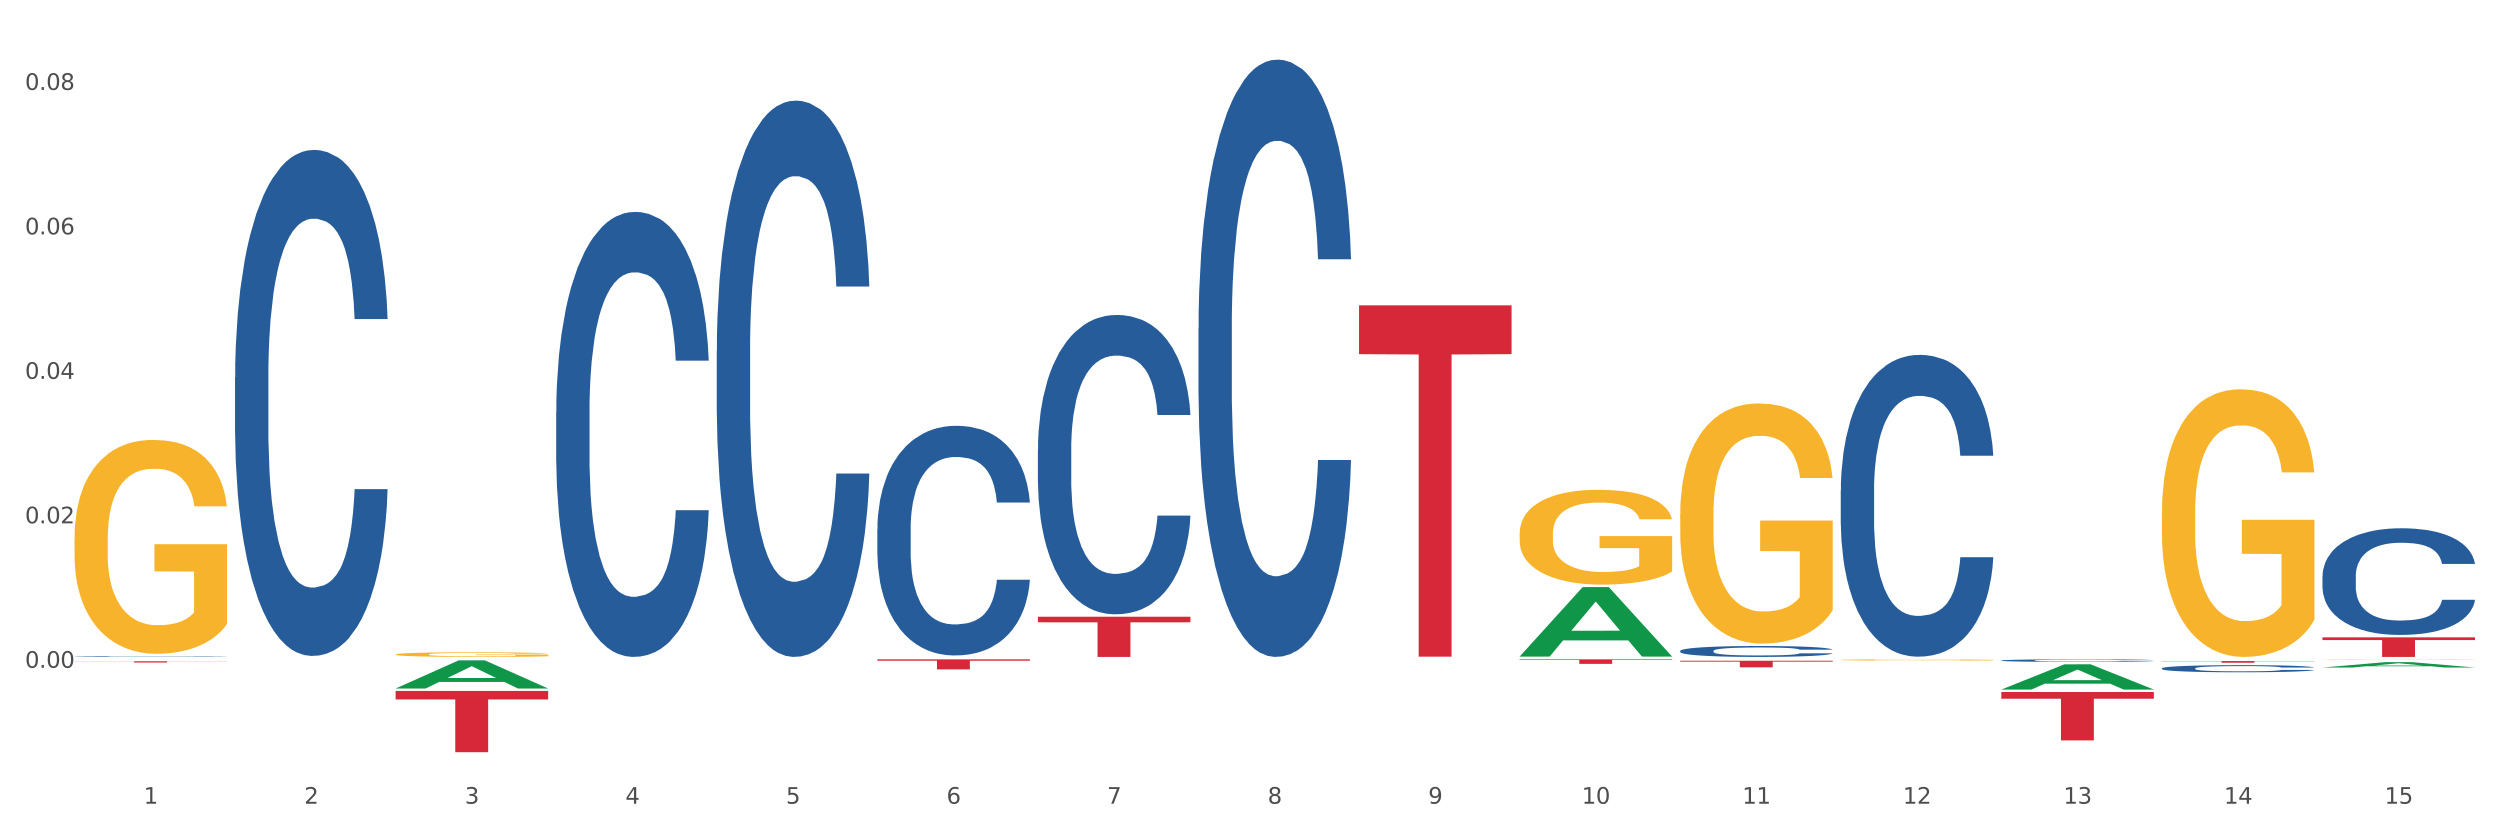 <?xml version="1.0" encoding="utf-8" standalone="no"?>
<!DOCTYPE svg PUBLIC "-//W3C//DTD SVG 1.1//EN"
  "http://www.w3.org/Graphics/SVG/1.1/DTD/svg11.dtd">
<svg xmlns:xlink="http://www.w3.org/1999/xlink" width="1080pt" height="360pt" viewBox="0 0 1080 360" xmlns="http://www.w3.org/2000/svg" version="1.1">
 <rect x="0" y="0" width="1080" height="360" fill="#333333" stroke="none"/>
 <defs>
  <style type="text/css">*{stroke-linejoin: round; stroke-linecap: butt}</style>
 </defs>
 <g id="figure_1">
  <g id="patch_1">
   <path d="M 0 360 
L 1080 360 
L 1080 0 
L 0 0 
z
" style="fill: #ffffff; stroke: #ffffff; stroke-linejoin: miter"/>
  </g>
  <g id="axes_1">
   <g id="matplotlib.axis_1">
    <g id="xtick_1">
     <g id="text_1">
      <!-- 1 -->
      <g style="fill: #4d4d4d" transform="translate(62.07 347.204) scale(0.096 -0.096)">
       <defs>
        <path id="DejaVuSans-31" d="M 794 531 
L 1825 531 
L 1825 4091 
L 703 3866 
L 703 4441 
L 1819 4666 
L 2450 4666 
L 2450 531 
L 3481 531 
L 3481 0 
L 794 0 
L 794 531 
z
" transform="scale(0.016)"/>
       </defs>
       <use xlink:href="#DejaVuSans-31"/>
      </g>
     </g>
    </g>
    <g id="xtick_2">
     <g id="text_2">
      <!-- 2 -->
      <g style="fill: #4d4d4d" transform="translate(131.436 347.204) scale(0.096 -0.096)">
       <defs>
        <path id="DejaVuSans-32" d="M 1228 531 
L 3431 531 
L 3431 0 
L 469 0 
L 469 531 
Q 828 903 1448 1529 
Q 2069 2156 2228 2338 
Q 2531 2678 2651 2914 
Q 2772 3150 2772 3378 
Q 2772 3750 2511 3984 
Q 2250 4219 1831 4219 
Q 1534 4219 1204 4116 
Q 875 4013 500 3803 
L 500 4441 
Q 881 4594 1212 4672 
Q 1544 4750 1819 4750 
Q 2544 4750 2975 4387 
Q 3406 4025 3406 3419 
Q 3406 3131 3298 2873 
Q 3191 2616 2906 2266 
Q 2828 2175 2409 1742 
Q 1991 1309 1228 531 
z
" transform="scale(0.016)"/>
       </defs>
       <use xlink:href="#DejaVuSans-32"/>
      </g>
     </g>
    </g>
    <g id="xtick_3">
     <g id="text_3">
      <!-- 3 -->
      <g style="fill: #4d4d4d" transform="translate(200.802 347.204) scale(0.096 -0.096)">
       <defs>
        <path id="DejaVuSans-33" d="M 2597 2516 
Q 3050 2419 3304 2112 
Q 3559 1806 3559 1356 
Q 3559 666 3084 287 
Q 2609 -91 1734 -91 
Q 1441 -91 1130 -33 
Q 819 25 488 141 
L 488 750 
Q 750 597 1062 519 
Q 1375 441 1716 441 
Q 2309 441 2620 675 
Q 2931 909 2931 1356 
Q 2931 1769 2642 2001 
Q 2353 2234 1838 2234 
L 1294 2234 
L 1294 2753 
L 1863 2753 
Q 2328 2753 2575 2939 
Q 2822 3125 2822 3475 
Q 2822 3834 2567 4026 
Q 2313 4219 1838 4219 
Q 1578 4219 1281 4162 
Q 984 4106 628 3988 
L 628 4550 
Q 988 4650 1302 4700 
Q 1616 4750 1894 4750 
Q 2613 4750 3031 4423 
Q 3450 4097 3450 3541 
Q 3450 3153 3228 2886 
Q 3006 2619 2597 2516 
z
" transform="scale(0.016)"/>
       </defs>
       <use xlink:href="#DejaVuSans-33"/>
      </g>
     </g>
    </g>
    <g id="xtick_4">
     <g id="text_4">
      <!-- 4 -->
      <g style="fill: #4d4d4d" transform="translate(270.169 347.204) scale(0.096 -0.096)">
       <defs>
        <path id="DejaVuSans-34" d="M 2419 4116 
L 825 1625 
L 2419 1625 
L 2419 4116 
z
M 2253 4666 
L 3047 4666 
L 3047 1625 
L 3713 1625 
L 3713 1100 
L 3047 1100 
L 3047 0 
L 2419 0 
L 2419 1100 
L 313 1100 
L 313 1709 
L 2253 4666 
z
" transform="scale(0.016)"/>
       </defs>
       <use xlink:href="#DejaVuSans-34"/>
      </g>
     </g>
    </g>
    <g id="xtick_5">
     <g id="text_5">
      <!-- 5 -->
      <g style="fill: #4d4d4d" transform="translate(339.535 347.204) scale(0.096 -0.096)">
       <defs>
        <path id="DejaVuSans-35" d="M 691 4666 
L 3169 4666 
L 3169 4134 
L 1269 4134 
L 1269 2991 
Q 1406 3038 1543 3061 
Q 1681 3084 1819 3084 
Q 2600 3084 3056 2656 
Q 3513 2228 3513 1497 
Q 3513 744 3044 326 
Q 2575 -91 1722 -91 
Q 1428 -91 1123 -41 
Q 819 9 494 109 
L 494 744 
Q 775 591 1075 516 
Q 1375 441 1709 441 
Q 2250 441 2565 725 
Q 2881 1009 2881 1497 
Q 2881 1984 2565 2268 
Q 2250 2553 1709 2553 
Q 1456 2553 1204 2497 
Q 953 2441 691 2322 
L 691 4666 
z
" transform="scale(0.016)"/>
       </defs>
       <use xlink:href="#DejaVuSans-35"/>
      </g>
     </g>
    </g>
    <g id="xtick_6">
     <g id="text_6">
      <!-- 6 -->
      <g style="fill: #4d4d4d" transform="translate(408.901 347.204) scale(0.096 -0.096)">
       <defs>
        <path id="DejaVuSans-36" d="M 2113 2584 
Q 1688 2584 1439 2293 
Q 1191 2003 1191 1497 
Q 1191 994 1439 701 
Q 1688 409 2113 409 
Q 2538 409 2786 701 
Q 3034 994 3034 1497 
Q 3034 2003 2786 2293 
Q 2538 2584 2113 2584 
z
M 3366 4563 
L 3366 3988 
Q 3128 4100 2886 4159 
Q 2644 4219 2406 4219 
Q 1781 4219 1451 3797 
Q 1122 3375 1075 2522 
Q 1259 2794 1537 2939 
Q 1816 3084 2150 3084 
Q 2853 3084 3261 2657 
Q 3669 2231 3669 1497 
Q 3669 778 3244 343 
Q 2819 -91 2113 -91 
Q 1303 -91 875 529 
Q 447 1150 447 2328 
Q 447 3434 972 4092 
Q 1497 4750 2381 4750 
Q 2619 4750 2861 4703 
Q 3103 4656 3366 4563 
z
" transform="scale(0.016)"/>
       </defs>
       <use xlink:href="#DejaVuSans-36"/>
      </g>
     </g>
    </g>
    <g id="xtick_7">
     <g id="text_7">
      <!-- 7 -->
      <g style="fill: #4d4d4d" transform="translate(478.267 347.204) scale(0.096 -0.096)">
       <defs>
        <path id="DejaVuSans-37" d="M 525 4666 
L 3525 4666 
L 3525 4397 
L 1831 0 
L 1172 0 
L 2766 4134 
L 525 4134 
L 525 4666 
z
" transform="scale(0.016)"/>
       </defs>
       <use xlink:href="#DejaVuSans-37"/>
      </g>
     </g>
    </g>
    <g id="xtick_8">
     <g id="text_8">
      <!-- 8 -->
      <g style="fill: #4d4d4d" transform="translate(547.634 347.204) scale(0.096 -0.096)">
       <defs>
        <path id="DejaVuSans-38" d="M 2034 2216 
Q 1584 2216 1326 1975 
Q 1069 1734 1069 1313 
Q 1069 891 1326 650 
Q 1584 409 2034 409 
Q 2484 409 2743 651 
Q 3003 894 3003 1313 
Q 3003 1734 2745 1975 
Q 2488 2216 2034 2216 
z
M 1403 2484 
Q 997 2584 770 2862 
Q 544 3141 544 3541 
Q 544 4100 942 4425 
Q 1341 4750 2034 4750 
Q 2731 4750 3128 4425 
Q 3525 4100 3525 3541 
Q 3525 3141 3298 2862 
Q 3072 2584 2669 2484 
Q 3125 2378 3379 2068 
Q 3634 1759 3634 1313 
Q 3634 634 3220 271 
Q 2806 -91 2034 -91 
Q 1263 -91 848 271 
Q 434 634 434 1313 
Q 434 1759 690 2068 
Q 947 2378 1403 2484 
z
M 1172 3481 
Q 1172 3119 1398 2916 
Q 1625 2713 2034 2713 
Q 2441 2713 2670 2916 
Q 2900 3119 2900 3481 
Q 2900 3844 2670 4047 
Q 2441 4250 2034 4250 
Q 1625 4250 1398 4047 
Q 1172 3844 1172 3481 
z
" transform="scale(0.016)"/>
       </defs>
       <use xlink:href="#DejaVuSans-38"/>
      </g>
     </g>
    </g>
    <g id="xtick_9">
     <g id="text_9">
      <!-- 9 -->
      <g style="fill: #4d4d4d" transform="translate(617 347.204) scale(0.096 -0.096)">
       <defs>
        <path id="DejaVuSans-39" d="M 703 97 
L 703 672 
Q 941 559 1184 500 
Q 1428 441 1663 441 
Q 2288 441 2617 861 
Q 2947 1281 2994 2138 
Q 2813 1869 2534 1725 
Q 2256 1581 1919 1581 
Q 1219 1581 811 2004 
Q 403 2428 403 3163 
Q 403 3881 828 4315 
Q 1253 4750 1959 4750 
Q 2769 4750 3195 4129 
Q 3622 3509 3622 2328 
Q 3622 1225 3098 567 
Q 2575 -91 1691 -91 
Q 1453 -91 1209 -44 
Q 966 3 703 97 
z
M 1959 2075 
Q 2384 2075 2632 2365 
Q 2881 2656 2881 3163 
Q 2881 3666 2632 3958 
Q 2384 4250 1959 4250 
Q 1534 4250 1286 3958 
Q 1038 3666 1038 3163 
Q 1038 2656 1286 2365 
Q 1534 2075 1959 2075 
z
" transform="scale(0.016)"/>
       </defs>
       <use xlink:href="#DejaVuSans-39"/>
      </g>
     </g>
    </g>
    <g id="xtick_10">
     <g id="text_10">
      <!-- 10 -->
      <g style="fill: #4d4d4d" transform="translate(683.312 347.204) scale(0.096 -0.096)">
       <defs>
        <path id="DejaVuSans-30" d="M 2034 4250 
Q 1547 4250 1301 3770 
Q 1056 3291 1056 2328 
Q 1056 1369 1301 889 
Q 1547 409 2034 409 
Q 2525 409 2770 889 
Q 3016 1369 3016 2328 
Q 3016 3291 2770 3770 
Q 2525 4250 2034 4250 
z
M 2034 4750 
Q 2819 4750 3233 4129 
Q 3647 3509 3647 2328 
Q 3647 1150 3233 529 
Q 2819 -91 2034 -91 
Q 1250 -91 836 529 
Q 422 1150 422 2328 
Q 422 3509 836 4129 
Q 1250 4750 2034 4750 
z
" transform="scale(0.016)"/>
       </defs>
       <use xlink:href="#DejaVuSans-31"/>
       <use xlink:href="#DejaVuSans-30" transform="translate(63.623 0)"/>
      </g>
     </g>
    </g>
    <g id="xtick_11">
     <g id="text_11">
      <!-- 11 -->
      <g style="fill: #4d4d4d" transform="translate(752.678 347.204) scale(0.096 -0.096)">
       <use xlink:href="#DejaVuSans-31"/>
       <use xlink:href="#DejaVuSans-31" transform="translate(63.623 0)"/>
      </g>
     </g>
    </g>
    <g id="xtick_12">
     <g id="text_12">
      <!-- 12 -->
      <g style="fill: #4d4d4d" transform="translate(822.044 347.204) scale(0.096 -0.096)">
       <use xlink:href="#DejaVuSans-31"/>
       <use xlink:href="#DejaVuSans-32" transform="translate(63.623 0)"/>
      </g>
     </g>
    </g>
    <g id="xtick_13">
     <g id="text_13">
      <!-- 13 -->
      <g style="fill: #4d4d4d" transform="translate(891.411 347.204) scale(0.096 -0.096)">
       <use xlink:href="#DejaVuSans-31"/>
       <use xlink:href="#DejaVuSans-33" transform="translate(63.623 0)"/>
      </g>
     </g>
    </g>
    <g id="xtick_14">
     <g id="text_14">
      <!-- 14 -->
      <g style="fill: #4d4d4d" transform="translate(960.777 347.204) scale(0.096 -0.096)">
       <use xlink:href="#DejaVuSans-31"/>
       <use xlink:href="#DejaVuSans-34" transform="translate(63.623 0)"/>
      </g>
     </g>
    </g>
    <g id="xtick_15">
     <g id="text_15">
      <!-- 15 -->
      <g style="fill: #4d4d4d" transform="translate(1030.143 347.204) scale(0.096 -0.096)">
       <use xlink:href="#DejaVuSans-31"/>
       <use xlink:href="#DejaVuSans-35" transform="translate(63.623 0)"/>
      </g>
     </g>
    </g>
    <g id="xtick_16"/>
    <g id="xtick_17"/>
    <g id="xtick_18"/>
    <g id="xtick_19"/>
    <g id="xtick_20"/>
    <g id="xtick_21"/>
    <g id="xtick_22"/>
    <g id="xtick_23"/>
    <g id="xtick_24"/>
    <g id="xtick_25"/>
    <g id="xtick_26"/>
    <g id="xtick_27"/>
    <g id="xtick_28"/>
    <g id="xtick_29"/>
   </g>
   <g id="matplotlib.axis_2">
    <g id="ytick_1">
     <g id="text_16">
      <!-- 0.00 -->
      <g style="fill: #4d4d4d" transform="translate(10.8 288.477) scale(0.096 -0.096)">
       <defs>
        <path id="DejaVuSans-2e" d="M 684 794 
L 1344 794 
L 1344 0 
L 684 0 
L 684 794 
z
" transform="scale(0.016)"/>
       </defs>
       <use xlink:href="#DejaVuSans-30"/>
       <use xlink:href="#DejaVuSans-2e" transform="translate(63.623 0)"/>
       <use xlink:href="#DejaVuSans-30" transform="translate(95.41 0)"/>
       <use xlink:href="#DejaVuSans-30" transform="translate(159.033 0)"/>
      </g>
     </g>
    </g>
    <g id="ytick_2">
     <g id="text_17">
      <!-- 0.02 -->
      <g style="fill: #4d4d4d" transform="translate(10.8 226.067) scale(0.096 -0.096)">
       <use xlink:href="#DejaVuSans-30"/>
       <use xlink:href="#DejaVuSans-2e" transform="translate(63.623 0)"/>
       <use xlink:href="#DejaVuSans-30" transform="translate(95.41 0)"/>
       <use xlink:href="#DejaVuSans-32" transform="translate(159.033 0)"/>
      </g>
     </g>
    </g>
    <g id="ytick_3">
     <g id="text_18">
      <!-- 0.04 -->
      <g style="fill: #4d4d4d" transform="translate(10.8 163.657) scale(0.096 -0.096)">
       <use xlink:href="#DejaVuSans-30"/>
       <use xlink:href="#DejaVuSans-2e" transform="translate(63.623 0)"/>
       <use xlink:href="#DejaVuSans-30" transform="translate(95.41 0)"/>
       <use xlink:href="#DejaVuSans-34" transform="translate(159.033 0)"/>
      </g>
     </g>
    </g>
    <g id="ytick_4">
     <g id="text_19">
      <!-- 0.06 -->
      <g style="fill: #4d4d4d" transform="translate(10.8 101.248) scale(0.096 -0.096)">
       <use xlink:href="#DejaVuSans-30"/>
       <use xlink:href="#DejaVuSans-2e" transform="translate(63.623 0)"/>
       <use xlink:href="#DejaVuSans-30" transform="translate(95.41 0)"/>
       <use xlink:href="#DejaVuSans-36" transform="translate(159.033 0)"/>
      </g>
     </g>
    </g>
    <g id="ytick_5">
     <g id="text_20">
      <!-- 0.08 -->
      <g style="fill: #4d4d4d" transform="translate(10.8 38.838) scale(0.096 -0.096)">
       <use xlink:href="#DejaVuSans-30"/>
       <use xlink:href="#DejaVuSans-2e" transform="translate(63.623 0)"/>
       <use xlink:href="#DejaVuSans-30" transform="translate(95.41 0)"/>
       <use xlink:href="#DejaVuSans-38" transform="translate(159.033 0)"/>
      </g>
     </g>
    </g>
    <g id="ytick_6"/>
    <g id="ytick_7"/>
    <g id="ytick_8"/>
    <g id="ytick_9"/>
    <g id="ytick_10"/>
   </g>
   <g id="PolyCollection_1">
    <path d="M 170.907 297.419 
L 170.975 297.407 
L 198.15 285.266 
L 209.427 285.254 
L 236.805 297.442 
L 223.762 297.442 
L 217.851 294.604 
L 189.794 294.604 
L 189.59 294.65 
L 183.883 297.442 
L 170.907 297.442 
L 170.907 297.419 
L 193.326 292.91 
L 214.319 292.899 
L 203.924 287.852 
L 203.788 287.829 
L 203.653 287.863 
L 193.258 292.899 
L 193.326 292.91 
L 170.907 297.419 
z
" clip-path="url(#padf9425184)" style="fill: #109648"/>
    <path d="M 170.907 282.714 
L 170.985 282.712 
L 170.985 282.646 
L 171.141 282.589 
L 171.919 282.452 
L 173.086 282.338 
L 173.942 282.278 
L 174.798 282.229 
L 175.809 282.179 
L 177.054 282.128 
L 179.31 282.053 
L 180.71 282.014 
L 182.422 281.974 
L 185.534 281.915 
L 187.79 281.882 
L 190.124 281.855 
L 193.937 281.822 
L 196.426 281.807 
L 199.072 281.796 
L 202.261 281.789 
L 204.673 281.787 
L 209.964 281.792 
L 214.476 281.809 
L 216.655 281.822 
L 219.456 281.844 
L 220.934 281.858 
L 223.346 281.888 
L 225.835 281.926 
L 227.547 281.959 
L 230.114 282.021 
L 232.059 282.084 
L 233.849 282.161 
L 234.783 282.214 
L 235.483 282.263 
L 236.105 282.32 
L 236.728 282.41 
L 222.723 282.41 
L 222.179 282.346 
L 221.323 282.285 
L 220.078 282.227 
L 218.989 282.19 
L 217.122 282.144 
L 215.41 282.115 
L 213.62 282.093 
L 211.442 282.075 
L 209.73 282.065 
L 207.319 282.058 
L 202.573 282.06 
L 199.383 282.075 
L 197.204 282.093 
L 195.804 282.109 
L 194.559 282.128 
L 193.159 282.153 
L 191.525 282.192 
L 190.358 282.227 
L 189.191 282.271 
L 188.257 282.315 
L 187.401 282.366 
L 186.701 282.421 
L 186.157 282.478 
L 185.69 282.547 
L 185.301 282.663 
L 185.301 282.914 
L 185.456 282.97 
L 185.845 283.046 
L 186.312 283.102 
L 187.09 283.17 
L 187.79 283.216 
L 189.113 283.282 
L 190.591 283.337 
L 191.758 283.372 
L 192.925 283.401 
L 194.948 283.441 
L 197.204 283.474 
L 199.149 283.494 
L 201.795 283.513 
L 203.584 283.52 
L 205.14 283.524 
L 208.952 283.524 
L 211.675 283.518 
L 214.71 283.505 
L 217.044 283.489 
L 218.989 283.469 
L 221.167 283.436 
L 222.568 283.405 
L 222.568 283.022 
L 205.451 283.02 
L 205.451 282.765 
L 236.805 282.765 
L 236.805 283.513 
L 235.483 283.551 
L 234.004 283.586 
L 232.448 283.617 
L 230.114 283.656 
L 227.314 283.692 
L 224.824 283.718 
L 222.179 283.74 
L 219.067 283.76 
L 215.021 283.778 
L 212.531 283.786 
L 209.419 283.791 
L 205.763 283.793 
L 202.573 283.789 
L 199.461 283.78 
L 196.193 283.764 
L 193.003 283.74 
L 190.591 283.716 
L 188.179 283.687 
L 185.612 283.648 
L 183.589 283.612 
L 182.033 283.579 
L 180.321 283.537 
L 178.454 283.482 
L 177.054 283.432 
L 175.809 283.381 
L 174.486 283.315 
L 173.553 283.258 
L 172.619 283.187 
L 172.074 283.134 
L 171.452 283.051 
L 170.985 282.936 
L 170.907 282.714 
z
" clip-path="url(#padf9425184)" style="fill: #f7b32b"/>
    <path d="M 656.471 230.528 
L 656.549 230.491 
L 656.549 229.144 
L 656.704 227.984 
L 657.482 225.178 
L 658.649 222.859 
L 659.505 221.624 
L 660.361 220.614 
L 661.372 219.604 
L 662.617 218.556 
L 664.874 217.022 
L 666.274 216.237 
L 667.986 215.413 
L 671.098 214.216 
L 673.354 213.543 
L 675.688 212.982 
L 679.5 212.308 
L 681.99 212.009 
L 684.635 211.784 
L 687.825 211.635 
L 690.237 211.597 
L 695.527 211.71 
L 700.04 212.046 
L 702.218 212.308 
L 705.019 212.757 
L 706.497 213.056 
L 708.909 213.655 
L 711.399 214.441 
L 713.111 215.114 
L 715.678 216.386 
L 717.623 217.658 
L 719.412 219.23 
L 720.346 220.315 
L 721.046 221.325 
L 721.669 222.485 
L 722.291 224.318 
L 708.287 224.318 
L 707.742 223.008 
L 706.886 221.774 
L 705.642 220.576 
L 704.552 219.828 
L 702.685 218.893 
L 700.973 218.294 
L 699.184 217.845 
L 697.006 217.471 
L 695.294 217.284 
L 692.882 217.134 
L 688.136 217.172 
L 684.946 217.471 
L 682.768 217.845 
L 681.367 218.182 
L 680.123 218.556 
L 678.722 219.08 
L 677.088 219.866 
L 675.921 220.576 
L 674.754 221.474 
L 673.821 222.372 
L 672.965 223.42 
L 672.265 224.542 
L 671.72 225.702 
L 671.253 227.124 
L 670.864 229.481 
L 670.864 234.606 
L 671.02 235.766 
L 671.409 237.3 
L 671.876 238.46 
L 672.654 239.844 
L 673.354 240.779 
L 674.677 242.126 
L 676.155 243.249 
L 677.322 243.96 
L 678.489 244.558 
L 680.512 245.381 
L 682.768 246.055 
L 684.713 246.466 
L 687.358 246.84 
L 689.148 246.99 
L 690.704 247.065 
L 694.516 247.065 
L 697.239 246.953 
L 700.273 246.691 
L 702.607 246.354 
L 704.552 245.942 
L 706.731 245.269 
L 708.131 244.633 
L 708.131 236.814 
L 691.015 236.776 
L 691.015 231.576 
L 722.369 231.576 
L 722.369 246.84 
L 721.046 247.626 
L 719.568 248.337 
L 718.012 248.973 
L 715.678 249.759 
L 712.877 250.507 
L 710.387 251.031 
L 707.742 251.48 
L 704.63 251.891 
L 700.584 252.265 
L 698.095 252.415 
L 694.983 252.527 
L 691.326 252.565 
L 688.136 252.49 
L 685.024 252.303 
L 681.756 251.966 
L 678.567 251.48 
L 676.155 250.993 
L 673.743 250.395 
L 671.175 249.609 
L 669.153 248.861 
L 667.597 248.187 
L 665.885 247.327 
L 664.018 246.204 
L 662.617 245.194 
L 661.372 244.147 
L 660.05 242.8 
L 659.116 241.64 
L 658.183 240.181 
L 657.638 239.096 
L 657.016 237.412 
L 656.549 235.055 
L 656.471 230.528 
z
" clip-path="url(#padf9425184)" style="fill: #f7b32b"/>
    <path d="M 170.907 298.478 
L 236.805 298.478 
L 236.805 302.157 
L 210.883 302.182 
L 210.883 324.95 
L 196.673 324.95 
L 196.673 302.182 
L 170.907 302.157 
L 170.907 298.503 
L 170.907 298.478 
z
" clip-path="url(#padf9425184)" style="fill: #d62839"/>
    <path d="M 795.203 285.078 
L 795.281 285.077 
L 795.281 285.06 
L 795.437 285.044 
L 796.215 285.008 
L 797.382 284.977 
L 798.238 284.961 
L 799.094 284.948 
L 800.105 284.934 
L 801.35 284.921 
L 803.606 284.901 
L 805.006 284.89 
L 806.718 284.879 
L 809.83 284.864 
L 812.086 284.855 
L 814.42 284.847 
L 818.233 284.839 
L 820.722 284.835 
L 823.368 284.832 
L 826.557 284.83 
L 828.969 284.829 
L 834.26 284.831 
L 838.772 284.835 
L 840.951 284.839 
L 843.752 284.845 
L 845.23 284.848 
L 847.642 284.856 
L 850.131 284.867 
L 851.843 284.875 
L 854.41 284.892 
L 856.355 284.909 
L 858.145 284.929 
L 859.078 284.944 
L 859.779 284.957 
L 860.401 284.972 
L 861.024 284.996 
L 847.019 284.996 
L 846.475 284.979 
L 845.619 284.963 
L 844.374 284.947 
L 843.285 284.937 
L 841.418 284.925 
L 839.706 284.917 
L 837.916 284.911 
L 835.738 284.906 
L 834.026 284.904 
L 831.615 284.902 
L 826.869 284.902 
L 823.679 284.906 
L 821.5 284.911 
L 820.1 284.916 
L 818.855 284.921 
L 817.455 284.928 
L 815.821 284.938 
L 814.654 284.947 
L 813.487 284.959 
L 812.553 284.971 
L 811.697 284.984 
L 810.997 284.999 
L 810.453 285.014 
L 809.986 285.033 
L 809.597 285.064 
L 809.597 285.131 
L 809.752 285.147 
L 810.141 285.167 
L 810.608 285.182 
L 811.386 285.2 
L 812.086 285.212 
L 813.409 285.23 
L 814.887 285.245 
L 816.054 285.254 
L 817.221 285.262 
L 819.244 285.273 
L 821.5 285.282 
L 823.445 285.287 
L 826.091 285.292 
L 827.88 285.294 
L 829.436 285.295 
L 833.248 285.295 
L 835.971 285.293 
L 839.006 285.29 
L 841.34 285.286 
L 843.285 285.28 
L 845.463 285.271 
L 846.864 285.263 
L 846.864 285.16 
L 829.747 285.16 
L 829.747 285.092 
L 861.101 285.092 
L 861.101 285.292 
L 859.779 285.302 
L 858.3 285.312 
L 856.744 285.32 
L 854.41 285.33 
L 851.61 285.34 
L 849.12 285.347 
L 846.475 285.353 
L 843.363 285.358 
L 839.317 285.363 
L 836.827 285.365 
L 833.715 285.367 
L 830.059 285.367 
L 826.869 285.366 
L 823.757 285.364 
L 820.489 285.359 
L 817.299 285.353 
L 814.887 285.346 
L 812.475 285.339 
L 809.908 285.328 
L 807.885 285.318 
L 806.329 285.31 
L 804.617 285.298 
L 802.75 285.284 
L 801.35 285.27 
L 800.105 285.257 
L 798.782 285.239 
L 797.849 285.224 
L 796.915 285.204 
L 796.37 285.19 
L 795.748 285.168 
L 795.281 285.137 
L 795.203 285.078 
z
" clip-path="url(#padf9425184)" style="fill: #f7b32b"/>
    <path d="M 933.936 221.603 
L 934.014 221.497 
L 934.014 217.696 
L 934.169 214.423 
L 934.947 206.504 
L 936.114 199.957 
L 936.97 196.473 
L 937.826 193.622 
L 938.837 190.771 
L 940.082 187.815 
L 942.338 183.486 
L 943.739 181.268 
L 945.45 178.946 
L 948.563 175.567 
L 950.819 173.666 
L 953.153 172.082 
L 956.965 170.182 
L 959.455 169.337 
L 962.1 168.704 
L 965.29 168.281 
L 967.702 168.176 
L 972.992 168.493 
L 977.505 169.443 
L 979.683 170.182 
L 982.484 171.449 
L 983.962 172.294 
L 986.374 173.983 
L 988.864 176.2 
L 990.575 178.101 
L 993.143 181.691 
L 995.088 185.281 
L 996.877 189.715 
L 997.811 192.777 
L 998.511 195.628 
L 999.134 198.901 
L 999.756 204.075 
L 985.752 204.075 
L 985.207 200.38 
L 984.351 196.895 
L 983.106 193.517 
L 982.017 191.405 
L 980.15 188.765 
L 978.438 187.076 
L 976.649 185.809 
L 974.47 184.753 
L 972.759 184.225 
L 970.347 183.803 
L 965.601 183.908 
L 962.411 184.753 
L 960.233 185.809 
L 958.832 186.759 
L 957.588 187.815 
L 956.187 189.293 
L 954.553 191.51 
L 953.386 193.517 
L 952.219 196.051 
L 951.286 198.585 
L 950.43 201.541 
L 949.73 204.709 
L 949.185 207.982 
L 948.718 211.994 
L 948.329 218.646 
L 948.329 233.111 
L 948.485 236.385 
L 948.874 240.714 
L 949.341 243.987 
L 950.119 247.894 
L 950.819 250.533 
L 952.141 254.334 
L 953.62 257.502 
L 954.787 259.508 
L 955.954 261.198 
L 957.977 263.52 
L 960.233 265.421 
L 962.178 266.582 
L 964.823 267.638 
L 966.613 268.061 
L 968.169 268.272 
L 971.981 268.272 
L 974.704 267.955 
L 977.738 267.216 
L 980.072 266.266 
L 982.017 265.104 
L 984.196 263.204 
L 985.596 261.409 
L 985.596 239.341 
L 968.48 239.236 
L 968.48 224.559 
L 999.834 224.559 
L 999.834 267.638 
L 998.511 269.856 
L 997.033 271.862 
L 995.477 273.657 
L 993.143 275.874 
L 990.342 277.986 
L 987.852 279.464 
L 985.207 280.731 
L 982.095 281.892 
L 978.049 282.948 
L 975.56 283.371 
L 972.448 283.687 
L 968.791 283.793 
L 965.601 283.582 
L 962.489 283.054 
L 959.221 282.104 
L 956.032 280.731 
L 953.62 279.358 
L 951.208 277.669 
L 948.64 275.452 
L 946.618 273.34 
L 945.061 271.439 
L 943.35 269.011 
L 941.483 265.843 
L 940.082 262.992 
L 938.837 260.036 
L 937.515 256.235 
L 936.581 252.962 
L 935.648 248.844 
L 935.103 245.782 
L 934.48 241.03 
L 934.014 234.379 
L 933.936 221.603 
z
" clip-path="url(#padf9425184)" style="fill: #f7b32b"/>
    <path d="M 1003.302 284.909 
L 1003.38 284.909 
L 1003.38 284.903 
L 1003.535 284.899 
L 1004.314 284.887 
L 1005.481 284.877 
L 1006.336 284.872 
L 1007.192 284.867 
L 1008.204 284.863 
L 1009.448 284.859 
L 1011.705 284.852 
L 1013.105 284.849 
L 1014.817 284.845 
L 1017.929 284.84 
L 1020.185 284.838 
L 1022.519 284.835 
L 1026.331 284.832 
L 1028.821 284.831 
L 1031.466 284.83 
L 1034.656 284.829 
L 1037.068 284.829 
L 1042.358 284.83 
L 1046.871 284.831 
L 1049.049 284.832 
L 1051.85 284.834 
L 1053.328 284.835 
L 1055.74 284.838 
L 1058.23 284.841 
L 1059.942 284.844 
L 1062.509 284.85 
L 1064.454 284.855 
L 1066.244 284.862 
L 1067.177 284.866 
L 1067.877 284.87 
L 1068.5 284.875 
L 1069.122 284.883 
L 1055.118 284.883 
L 1054.573 284.878 
L 1053.717 284.872 
L 1052.473 284.867 
L 1051.383 284.864 
L 1049.516 284.86 
L 1047.805 284.858 
L 1046.015 284.856 
L 1043.837 284.854 
L 1042.125 284.853 
L 1039.713 284.853 
L 1034.967 284.853 
L 1031.777 284.854 
L 1029.599 284.856 
L 1028.199 284.857 
L 1026.954 284.859 
L 1025.553 284.861 
L 1023.919 284.864 
L 1022.752 284.867 
L 1021.585 284.871 
L 1020.652 284.875 
L 1019.796 284.879 
L 1019.096 284.884 
L 1018.551 284.889 
L 1018.084 284.895 
L 1017.695 284.905 
L 1017.695 284.927 
L 1017.851 284.931 
L 1018.24 284.938 
L 1018.707 284.943 
L 1019.485 284.949 
L 1020.185 284.953 
L 1021.508 284.958 
L 1022.986 284.963 
L 1024.153 284.966 
L 1025.32 284.969 
L 1027.343 284.972 
L 1029.599 284.975 
L 1031.544 284.977 
L 1034.189 284.978 
L 1035.979 284.979 
L 1037.535 284.979 
L 1041.347 284.979 
L 1044.07 284.979 
L 1047.104 284.978 
L 1049.438 284.976 
L 1051.383 284.974 
L 1053.562 284.972 
L 1054.962 284.969 
L 1054.962 284.936 
L 1037.846 284.936 
L 1037.846 284.914 
L 1069.2 284.914 
L 1069.2 284.978 
L 1067.877 284.982 
L 1066.399 284.985 
L 1064.843 284.987 
L 1062.509 284.991 
L 1059.708 284.994 
L 1057.219 284.996 
L 1054.573 284.998 
L 1051.461 285 
L 1047.416 285.001 
L 1044.926 285.002 
L 1041.814 285.002 
L 1038.157 285.002 
L 1034.967 285.002 
L 1031.855 285.001 
L 1028.588 285 
L 1025.398 284.998 
L 1022.986 284.996 
L 1020.574 284.993 
L 1018.007 284.99 
L 1015.984 284.987 
L 1014.428 284.984 
L 1012.716 284.98 
L 1010.849 284.976 
L 1009.448 284.971 
L 1008.204 284.967 
L 1006.881 284.961 
L 1005.947 284.956 
L 1005.014 284.95 
L 1004.469 284.946 
L 1003.847 284.938 
L 1003.38 284.928 
L 1003.302 284.909 
z
" clip-path="url(#padf9425184)" style="fill: #f7b32b"/>
    <path d="M 1003.302 248.917 
L 1003.38 248.875 
L 1003.38 247.697 
L 1003.614 246.097 
L 1004.47 243.151 
L 1005.561 240.921 
L 1007.43 238.312 
L 1008.443 237.218 
L 1009.767 235.997 
L 1012.494 234.019 
L 1015.609 232.336 
L 1017.79 231.41 
L 1019.426 230.821 
L 1023.087 229.769 
L 1025.19 229.306 
L 1027.371 228.927 
L 1029.241 228.675 
L 1032.356 228.38 
L 1034.849 228.254 
L 1037.731 228.212 
L 1040.146 228.254 
L 1043.339 228.422 
L 1048.013 228.927 
L 1049.805 229.222 
L 1052.219 229.727 
L 1054.712 230.4 
L 1056.737 231.073 
L 1059.074 232.041 
L 1061.489 233.304 
L 1063.825 234.903 
L 1065.461 236.376 
L 1066.785 237.933 
L 1067.954 239.827 
L 1068.811 241.889 
L 1069.2 243.614 
L 1054.945 243.614 
L 1054.556 242.057 
L 1053.777 240.374 
L 1052.998 239.238 
L 1052.141 238.312 
L 1050.817 237.26 
L 1049.649 236.586 
L 1047.701 235.787 
L 1045.91 235.282 
L 1044.43 234.987 
L 1042.638 234.735 
L 1038.822 234.482 
L 1036.095 234.482 
L 1034.382 234.566 
L 1032.278 234.777 
L 1030.487 235.071 
L 1028.384 235.576 
L 1026.748 236.123 
L 1025.112 236.839 
L 1024.178 237.344 
L 1022.775 238.27 
L 1021.841 239.027 
L 1020.594 240.332 
L 1019.893 241.258 
L 1018.647 243.656 
L 1018.102 245.424 
L 1017.868 246.644 
L 1017.712 247.991 
L 1017.712 254.556 
L 1018.18 257.502 
L 1018.569 258.765 
L 1019.192 260.195 
L 1020.361 262.047 
L 1022.074 263.857 
L 1023.866 265.161 
L 1025.346 265.961 
L 1026.748 266.55 
L 1028.15 267.013 
L 1029.864 267.434 
L 1031.266 267.686 
L 1033.369 267.939 
L 1035.862 268.065 
L 1037.809 268.065 
L 1041.781 267.855 
L 1043.573 267.644 
L 1045.287 267.35 
L 1047.156 266.887 
L 1048.636 266.382 
L 1049.493 266.003 
L 1050.895 265.203 
L 1051.986 264.362 
L 1052.92 263.394 
L 1053.543 262.552 
L 1054.244 261.29 
L 1054.79 259.859 
L 1054.945 259.101 
L 1069.2 259.101 
L 1068.888 260.616 
L 1068.343 262.089 
L 1067.253 264.067 
L 1066.396 265.203 
L 1065.072 266.592 
L 1063.67 267.771 
L 1061.722 269.075 
L 1059.931 270.043 
L 1058.061 270.885 
L 1056.036 271.642 
L 1052.375 272.694 
L 1051.051 272.989 
L 1048.247 273.494 
L 1046.066 273.789 
L 1042.872 274.083 
L 1039.6 274.252 
L 1036.173 274.294 
L 1033.135 274.209 
L 1029.786 273.957 
L 1027.683 273.704 
L 1025.346 273.326 
L 1022.62 272.737 
L 1020.049 272.021 
L 1017.634 271.179 
L 1015.376 270.211 
L 1013.272 269.117 
L 1010.546 267.308 
L 1008.521 265.54 
L 1007.041 263.899 
L 1006.028 262.51 
L 1005.016 260.743 
L 1004.47 259.522 
L 1003.614 256.576 
L 1003.302 253.841 
L 1003.302 248.917 
z
" clip-path="url(#padf9425184)" style="fill: #255c99"/>
    <path d="M 933.936 288.726 
L 934.014 288.724 
L 934.014 288.645 
L 934.247 288.538 
L 935.104 288.34 
L 936.195 288.191 
L 938.064 288.016 
L 939.077 287.943 
L 940.401 287.861 
L 943.127 287.729 
L 946.243 287.616 
L 948.424 287.554 
L 950.06 287.514 
L 953.721 287.444 
L 955.824 287.413 
L 958.005 287.388 
L 959.874 287.371 
L 962.99 287.351 
L 965.483 287.342 
L 968.365 287.34 
L 970.779 287.342 
L 973.973 287.354 
L 978.647 287.388 
L 980.438 287.407 
L 982.853 287.441 
L 985.346 287.486 
L 987.371 287.531 
L 989.708 287.596 
L 992.122 287.681 
L 994.459 287.788 
L 996.095 287.886 
L 997.419 287.991 
L 998.587 288.118 
L 999.444 288.256 
L 999.834 288.371 
L 985.579 288.371 
L 985.19 288.267 
L 984.411 288.154 
L 983.632 288.078 
L 982.775 288.016 
L 981.451 287.946 
L 980.283 287.901 
L 978.335 287.847 
L 976.544 287.813 
L 975.064 287.793 
L 973.272 287.777 
L 969.455 287.76 
L 966.729 287.76 
L 965.015 287.765 
L 962.912 287.779 
L 961.121 287.799 
L 959.018 287.833 
L 957.382 287.87 
L 955.746 287.917 
L 954.811 287.951 
L 953.409 288.013 
L 952.475 288.064 
L 951.228 288.151 
L 950.527 288.213 
L 949.281 288.374 
L 948.736 288.492 
L 948.502 288.574 
L 948.346 288.664 
L 948.346 289.104 
L 948.814 289.301 
L 949.203 289.386 
L 949.826 289.482 
L 950.995 289.606 
L 952.708 289.727 
L 954.5 289.814 
L 955.98 289.868 
L 957.382 289.907 
L 958.784 289.938 
L 960.498 289.967 
L 961.9 289.984 
L 964.003 290 
L 966.495 290.009 
L 968.443 290.009 
L 972.415 289.995 
L 974.207 289.981 
L 975.92 289.961 
L 977.79 289.93 
L 979.27 289.896 
L 980.127 289.871 
L 981.529 289.817 
L 982.619 289.761 
L 983.554 289.696 
L 984.177 289.64 
L 984.878 289.555 
L 985.423 289.459 
L 985.579 289.409 
L 999.834 289.409 
L 999.522 289.51 
L 998.977 289.609 
L 997.886 289.741 
L 997.03 289.817 
L 995.705 289.91 
L 994.303 289.989 
L 992.356 290.077 
L 990.564 290.141 
L 988.695 290.198 
L 986.67 290.248 
L 983.009 290.319 
L 981.685 290.339 
L 978.88 290.373 
L 976.699 290.392 
L 973.506 290.412 
L 970.234 290.423 
L 966.807 290.426 
L 963.769 290.42 
L 960.42 290.404 
L 958.317 290.387 
L 955.98 290.361 
L 953.253 290.322 
L 950.683 290.274 
L 948.268 290.217 
L 946.009 290.153 
L 943.906 290.079 
L 941.18 289.958 
L 939.155 289.84 
L 937.675 289.73 
L 936.662 289.637 
L 935.65 289.518 
L 935.104 289.437 
L 934.247 289.239 
L 933.936 289.056 
L 933.936 288.726 
z
" clip-path="url(#padf9425184)" style="fill: #255c99"/>
    <path d="M 379.006 284.829 
L 444.904 284.829 
L 444.904 285.435 
L 418.982 285.44 
L 418.982 289.191 
L 404.772 289.191 
L 404.772 285.44 
L 379.006 285.435 
L 379.006 284.833 
L 379.006 284.829 
z
" clip-path="url(#padf9425184)" style="fill: #d62839"/>
    <path d="M 864.57 285.327 
L 864.648 285.326 
L 864.648 285.297 
L 864.881 285.259 
L 865.738 285.188 
L 866.829 285.135 
L 868.698 285.072 
L 869.711 285.046 
L 871.035 285.016 
L 873.761 284.969 
L 876.877 284.928 
L 879.058 284.906 
L 880.694 284.892 
L 884.355 284.867 
L 886.458 284.856 
L 888.639 284.847 
L 890.508 284.84 
L 893.624 284.833 
L 896.117 284.83 
L 898.999 284.829 
L 901.413 284.83 
L 904.607 284.834 
L 909.281 284.847 
L 911.072 284.854 
L 913.487 284.866 
L 915.979 284.882 
L 918.005 284.898 
L 920.341 284.921 
L 922.756 284.952 
L 925.093 284.99 
L 926.729 285.025 
L 928.053 285.063 
L 929.221 285.108 
L 930.078 285.158 
L 930.468 285.199 
L 916.213 285.199 
L 915.824 285.162 
L 915.045 285.121 
L 914.266 285.094 
L 913.409 285.072 
L 912.085 285.047 
L 910.916 285.03 
L 908.969 285.011 
L 907.177 284.999 
L 905.697 284.992 
L 903.906 284.986 
L 900.089 284.98 
L 897.363 284.98 
L 895.649 284.982 
L 893.546 284.987 
L 891.754 284.994 
L 889.651 285.006 
L 888.016 285.019 
L 886.38 285.037 
L 885.445 285.049 
L 884.043 285.071 
L 883.108 285.089 
L 881.862 285.12 
L 881.161 285.143 
L 879.915 285.2 
L 879.369 285.243 
L 879.136 285.272 
L 878.98 285.304 
L 878.98 285.462 
L 879.447 285.533 
L 879.837 285.563 
L 880.46 285.598 
L 881.628 285.642 
L 883.342 285.685 
L 885.134 285.717 
L 886.614 285.736 
L 888.016 285.75 
L 889.418 285.761 
L 891.131 285.771 
L 892.533 285.777 
L 894.637 285.784 
L 897.129 285.787 
L 899.076 285.787 
L 903.049 285.782 
L 904.841 285.776 
L 906.554 285.769 
L 908.424 285.758 
L 909.904 285.746 
L 910.76 285.737 
L 912.163 285.718 
L 913.253 285.698 
L 914.188 285.674 
L 914.811 285.654 
L 915.512 285.624 
L 916.057 285.589 
L 916.213 285.571 
L 930.468 285.571 
L 930.156 285.608 
L 929.611 285.643 
L 928.52 285.691 
L 927.663 285.718 
L 926.339 285.751 
L 924.937 285.779 
L 922.99 285.811 
L 921.198 285.834 
L 919.329 285.854 
L 917.304 285.872 
L 913.643 285.898 
L 912.318 285.905 
L 909.514 285.917 
L 907.333 285.924 
L 904.14 285.931 
L 900.868 285.935 
L 897.441 285.936 
L 894.403 285.934 
L 891.053 285.928 
L 888.95 285.922 
L 886.614 285.913 
L 883.887 285.899 
L 881.317 285.882 
L 878.902 285.861 
L 876.643 285.838 
L 874.54 285.812 
L 871.814 285.768 
L 869.789 285.726 
L 868.309 285.686 
L 867.296 285.653 
L 866.283 285.611 
L 865.738 285.581 
L 864.881 285.511 
L 864.57 285.445 
L 864.57 285.327 
z
" clip-path="url(#padf9425184)" style="fill: #255c99"/>
    <path d="M 725.837 281.194 
L 725.915 281.189 
L 725.915 281.069 
L 726.149 280.905 
L 727.006 280.603 
L 728.096 280.375 
L 729.966 280.108 
L 730.978 279.995 
L 732.302 279.87 
L 735.029 279.668 
L 738.144 279.495 
L 740.325 279.401 
L 741.961 279.34 
L 745.622 279.233 
L 747.725 279.185 
L 749.906 279.146 
L 751.776 279.12 
L 754.891 279.09 
L 757.384 279.077 
L 760.266 279.073 
L 762.681 279.077 
L 765.874 279.095 
L 770.548 279.146 
L 772.34 279.176 
L 774.754 279.228 
L 777.247 279.297 
L 779.272 279.366 
L 781.609 279.465 
L 784.024 279.595 
L 786.36 279.758 
L 787.996 279.909 
L 789.32 280.069 
L 790.489 280.263 
L 791.346 280.474 
L 791.735 280.651 
L 777.481 280.651 
L 777.091 280.491 
L 776.312 280.319 
L 775.533 280.202 
L 774.676 280.108 
L 773.352 280 
L 772.184 279.931 
L 770.237 279.849 
L 768.445 279.797 
L 766.965 279.767 
L 765.173 279.741 
L 761.357 279.715 
L 758.63 279.715 
L 756.917 279.724 
L 754.814 279.745 
L 753.022 279.776 
L 750.919 279.827 
L 749.283 279.883 
L 747.647 279.957 
L 746.713 280.008 
L 745.311 280.103 
L 744.376 280.181 
L 743.13 280.314 
L 742.429 280.409 
L 741.182 280.655 
L 740.637 280.836 
L 740.403 280.961 
L 740.248 281.099 
L 740.248 281.771 
L 740.715 282.073 
L 741.104 282.202 
L 741.727 282.349 
L 742.896 282.539 
L 744.61 282.724 
L 746.401 282.858 
L 747.881 282.94 
L 749.283 283 
L 750.685 283.047 
L 752.399 283.09 
L 753.801 283.116 
L 755.904 283.142 
L 758.397 283.155 
L 760.344 283.155 
L 764.317 283.134 
L 766.108 283.112 
L 767.822 283.082 
L 769.691 283.034 
L 771.171 282.983 
L 772.028 282.944 
L 773.43 282.862 
L 774.521 282.776 
L 775.455 282.677 
L 776.079 282.59 
L 776.78 282.461 
L 777.325 282.315 
L 777.481 282.237 
L 791.735 282.237 
L 791.424 282.392 
L 790.878 282.543 
L 789.788 282.746 
L 788.931 282.862 
L 787.607 283.004 
L 786.205 283.125 
L 784.257 283.259 
L 782.466 283.358 
L 780.596 283.444 
L 778.571 283.521 
L 774.91 283.629 
L 773.586 283.659 
L 770.782 283.711 
L 768.601 283.741 
L 765.407 283.771 
L 762.136 283.789 
L 758.708 283.793 
L 755.67 283.784 
L 752.321 283.759 
L 750.218 283.733 
L 747.881 283.694 
L 745.155 283.634 
L 742.584 283.56 
L 740.17 283.474 
L 737.911 283.375 
L 735.808 283.263 
L 733.081 283.077 
L 731.056 282.896 
L 729.576 282.728 
L 728.563 282.586 
L 727.551 282.405 
L 727.006 282.28 
L 726.149 281.978 
L 725.837 281.698 
L 725.837 281.194 
z
" clip-path="url(#padf9425184)" style="fill: #255c99"/>
    <path d="M 517.739 141.698 
L 517.816 141.462 
L 517.816 134.864 
L 518.05 125.91 
L 518.907 109.414 
L 519.997 96.925 
L 521.867 82.315 
L 522.88 76.188 
L 524.204 69.354 
L 526.93 58.279 
L 530.046 48.853 
L 532.227 43.669 
L 533.863 40.37 
L 537.523 34.478 
L 539.627 31.886 
L 541.808 29.765 
L 543.677 28.352 
L 546.793 26.702 
L 549.285 25.995 
L 552.167 25.759 
L 554.582 25.995 
L 557.776 26.938 
L 562.449 29.765 
L 564.241 31.415 
L 566.656 34.243 
L 569.148 38.013 
L 571.173 41.784 
L 573.51 47.203 
L 575.925 54.273 
L 578.262 63.227 
L 579.898 71.475 
L 581.222 80.194 
L 582.39 90.798 
L 583.247 102.345 
L 583.636 112.006 
L 569.382 112.006 
L 568.992 103.287 
L 568.214 93.862 
L 567.435 87.499 
L 566.578 82.315 
L 565.254 76.424 
L 564.085 72.653 
L 562.138 68.176 
L 560.346 65.348 
L 558.866 63.699 
L 557.075 62.285 
L 553.258 60.871 
L 550.532 60.871 
L 548.818 61.342 
L 546.715 62.52 
L 544.923 64.17 
L 542.82 66.998 
L 541.184 70.061 
L 539.549 74.067 
L 538.614 76.895 
L 537.212 82.079 
L 536.277 86.321 
L 535.031 93.626 
L 534.33 98.81 
L 533.084 112.242 
L 532.538 122.139 
L 532.305 128.973 
L 532.149 136.514 
L 532.149 173.275 
L 532.616 189.77 
L 533.006 196.839 
L 533.629 204.851 
L 534.797 215.22 
L 536.511 225.353 
L 538.302 232.658 
L 539.782 237.135 
L 541.184 240.434 
L 542.587 243.026 
L 544.3 245.383 
L 545.702 246.796 
L 547.805 248.21 
L 550.298 248.917 
L 552.245 248.917 
L 556.218 247.739 
L 558.009 246.561 
L 559.723 244.911 
L 561.593 242.319 
L 563.073 239.491 
L 563.929 237.371 
L 565.331 232.893 
L 566.422 228.18 
L 567.357 222.76 
L 567.98 218.048 
L 568.681 210.978 
L 569.226 202.966 
L 569.382 198.724 
L 583.636 198.724 
L 583.325 207.208 
L 582.78 215.455 
L 581.689 226.531 
L 580.832 232.893 
L 579.508 240.67 
L 578.106 247.268 
L 576.159 254.573 
L 574.367 259.993 
L 572.498 264.706 
L 570.472 268.947 
L 566.811 274.838 
L 565.487 276.488 
L 562.683 279.316 
L 560.502 280.965 
L 557.308 282.615 
L 554.037 283.557 
L 550.61 283.793 
L 547.572 283.322 
L 544.222 281.908 
L 542.119 280.494 
L 539.782 278.373 
L 537.056 275.074 
L 534.486 271.068 
L 532.071 266.355 
L 529.812 260.935 
L 527.709 254.808 
L 524.983 244.676 
L 522.957 234.778 
L 521.477 225.588 
L 520.465 217.812 
L 519.452 207.915 
L 518.907 201.081 
L 518.05 184.586 
L 517.739 169.269 
L 517.739 141.698 
z
" clip-path="url(#padf9425184)" style="fill: #255c99"/>
    <path d="M 448.372 194.169 
L 448.45 194.051 
L 448.45 190.744 
L 448.684 186.256 
L 449.541 177.989 
L 450.631 171.73 
L 452.501 164.408 
L 453.513 161.337 
L 454.837 157.912 
L 457.564 152.362 
L 460.679 147.638 
L 462.861 145.04 
L 464.496 143.386 
L 468.157 140.434 
L 470.26 139.135 
L 472.441 138.072 
L 474.311 137.363 
L 477.427 136.537 
L 479.919 136.182 
L 482.801 136.064 
L 485.216 136.182 
L 488.41 136.655 
L 493.083 138.072 
L 494.875 138.899 
L 497.289 140.316 
L 499.782 142.205 
L 501.807 144.095 
L 504.144 146.811 
L 506.559 150.354 
L 508.896 154.842 
L 510.531 158.975 
L 511.856 163.345 
L 513.024 168.659 
L 513.881 174.446 
L 514.27 179.288 
L 500.016 179.288 
L 499.626 174.919 
L 498.847 170.195 
L 498.068 167.006 
L 497.212 164.408 
L 495.887 161.455 
L 494.719 159.566 
L 492.772 157.322 
L 490.98 155.905 
L 489.5 155.078 
L 487.709 154.37 
L 483.892 153.661 
L 481.165 153.661 
L 479.452 153.897 
L 477.349 154.488 
L 475.557 155.314 
L 473.454 156.731 
L 471.818 158.267 
L 470.183 160.274 
L 469.248 161.692 
L 467.846 164.29 
L 466.911 166.416 
L 465.665 170.077 
L 464.964 172.675 
L 463.717 179.406 
L 463.172 184.366 
L 462.938 187.791 
L 462.783 191.57 
L 462.783 209.994 
L 463.25 218.261 
L 463.639 221.804 
L 464.263 225.819 
L 465.431 231.015 
L 467.145 236.093 
L 468.936 239.755 
L 470.416 241.998 
L 471.818 243.652 
L 473.22 244.951 
L 474.934 246.132 
L 476.336 246.84 
L 478.439 247.549 
L 480.932 247.903 
L 482.879 247.903 
L 486.852 247.313 
L 488.643 246.722 
L 490.357 245.896 
L 492.226 244.597 
L 493.706 243.179 
L 494.563 242.116 
L 495.965 239.873 
L 497.056 237.511 
L 497.99 234.794 
L 498.614 232.432 
L 499.315 228.889 
L 499.86 224.874 
L 500.016 222.748 
L 514.27 222.748 
L 513.959 227 
L 513.413 231.133 
L 512.323 236.684 
L 511.466 239.873 
L 510.142 243.77 
L 508.74 247.077 
L 506.792 250.738 
L 505.001 253.454 
L 503.131 255.816 
L 501.106 257.942 
L 497.445 260.894 
L 496.121 261.721 
L 493.317 263.138 
L 491.136 263.965 
L 487.942 264.791 
L 484.671 265.264 
L 481.243 265.382 
L 478.206 265.146 
L 474.856 264.437 
L 472.753 263.728 
L 470.416 262.666 
L 467.69 261.012 
L 465.119 259.005 
L 462.705 256.643 
L 460.446 253.926 
L 458.343 250.856 
L 455.616 245.778 
L 453.591 240.817 
L 452.111 236.212 
L 451.099 232.314 
L 450.086 227.354 
L 449.541 223.929 
L 448.684 215.662 
L 448.372 207.986 
L 448.372 194.169 
z
" clip-path="url(#padf9425184)" style="fill: #255c99"/>
    <path d="M 379.006 228.525 
L 379.084 228.434 
L 379.084 225.897 
L 379.318 222.454 
L 380.175 216.111 
L 381.265 211.309 
L 383.134 205.691 
L 384.147 203.336 
L 385.471 200.708 
L 388.198 196.449 
L 391.313 192.825 
L 393.494 190.832 
L 395.13 189.563 
L 398.791 187.298 
L 400.894 186.301 
L 403.075 185.486 
L 404.945 184.942 
L 408.06 184.308 
L 410.553 184.036 
L 413.435 183.946 
L 415.85 184.036 
L 419.043 184.399 
L 423.717 185.486 
L 425.509 186.12 
L 427.923 187.207 
L 430.416 188.657 
L 432.441 190.107 
L 434.778 192.191 
L 437.193 194.909 
L 439.529 198.352 
L 441.165 201.523 
L 442.489 204.876 
L 443.658 208.953 
L 444.515 213.393 
L 444.904 217.108 
L 430.65 217.108 
L 430.26 213.756 
L 429.481 210.131 
L 428.702 207.685 
L 427.845 205.691 
L 426.521 203.426 
L 425.353 201.977 
L 423.405 200.255 
L 421.614 199.168 
L 420.134 198.533 
L 418.342 197.99 
L 414.526 197.446 
L 411.799 197.446 
L 410.086 197.627 
L 407.982 198.08 
L 406.191 198.715 
L 404.088 199.802 
L 402.452 200.98 
L 400.816 202.52 
L 399.882 203.607 
L 398.479 205.601 
L 397.545 207.232 
L 396.298 210.041 
L 395.597 212.034 
L 394.351 217.199 
L 393.806 221.004 
L 393.572 223.632 
L 393.416 226.531 
L 393.416 240.666 
L 393.884 247.009 
L 394.273 249.727 
L 394.896 252.808 
L 396.065 256.794 
L 397.778 260.691 
L 399.57 263.499 
L 401.05 265.221 
L 402.452 266.489 
L 403.854 267.486 
L 405.568 268.392 
L 406.97 268.936 
L 409.073 269.479 
L 411.566 269.751 
L 413.513 269.751 
L 417.485 269.298 
L 419.277 268.845 
L 420.991 268.211 
L 422.86 267.214 
L 424.34 266.127 
L 425.197 265.312 
L 426.599 263.59 
L 427.69 261.778 
L 428.624 259.694 
L 429.247 257.882 
L 429.948 255.163 
L 430.494 252.083 
L 430.65 250.452 
L 444.904 250.452 
L 444.592 253.714 
L 444.047 256.885 
L 442.957 261.144 
L 442.1 263.59 
L 440.776 266.58 
L 439.374 269.117 
L 437.426 271.926 
L 435.635 274.01 
L 433.765 275.822 
L 431.74 277.453 
L 428.079 279.718 
L 426.755 280.352 
L 423.951 281.44 
L 421.77 282.074 
L 418.576 282.708 
L 415.304 283.071 
L 411.877 283.161 
L 408.839 282.98 
L 405.49 282.436 
L 403.387 281.893 
L 401.05 281.077 
L 398.324 279.809 
L 395.753 278.268 
L 393.339 276.456 
L 391.08 274.372 
L 388.976 272.017 
L 386.25 268.12 
L 384.225 264.315 
L 382.745 260.781 
L 381.732 257.791 
L 380.72 253.986 
L 380.175 251.358 
L 379.318 245.015 
L 379.006 239.126 
L 379.006 228.525 
z
" clip-path="url(#padf9425184)" style="fill: #255c99"/>
    <path d="M 309.64 151.447 
L 309.718 151.228 
L 309.718 145.082 
L 309.951 136.742 
L 310.808 121.379 
L 311.899 109.746 
L 313.768 96.138 
L 314.781 90.432 
L 316.105 84.067 
L 318.831 73.752 
L 321.947 64.972 
L 324.128 60.144 
L 325.764 57.071 
L 329.425 51.584 
L 331.528 49.17 
L 333.709 47.195 
L 335.578 45.878 
L 338.694 44.341 
L 341.187 43.683 
L 344.069 43.463 
L 346.484 43.683 
L 349.677 44.561 
L 354.351 47.195 
L 356.142 48.731 
L 358.557 51.365 
L 361.05 54.876 
L 363.075 58.388 
L 365.412 63.436 
L 367.826 70.02 
L 370.163 78.361 
L 371.799 86.042 
L 373.123 94.163 
L 374.291 104.04 
L 375.148 114.794 
L 375.538 123.793 
L 361.283 123.793 
L 360.894 115.672 
L 360.115 106.893 
L 359.336 100.967 
L 358.479 96.138 
L 357.155 90.651 
L 355.987 87.14 
L 354.039 82.97 
L 352.248 80.336 
L 350.768 78.8 
L 348.976 77.483 
L 345.159 76.166 
L 342.433 76.166 
L 340.719 76.605 
L 338.616 77.702 
L 336.825 79.239 
L 334.722 81.872 
L 333.086 84.726 
L 331.45 88.457 
L 330.515 91.09 
L 329.113 95.919 
L 328.179 99.87 
L 326.932 106.673 
L 326.231 111.502 
L 324.985 124.012 
L 324.44 133.23 
L 324.206 139.595 
L 324.05 146.619 
L 324.05 180.857 
L 324.518 196.221 
L 324.907 202.805 
L 325.53 210.268 
L 326.699 219.925 
L 328.412 229.362 
L 330.204 236.166 
L 331.684 240.336 
L 333.086 243.409 
L 334.488 245.823 
L 336.202 248.018 
L 337.604 249.335 
L 339.707 250.652 
L 342.199 251.31 
L 344.147 251.31 
L 348.119 250.213 
L 349.911 249.115 
L 351.624 247.579 
L 353.494 245.165 
L 354.974 242.531 
L 355.831 240.556 
L 357.233 236.386 
L 358.323 231.996 
L 359.258 226.948 
L 359.881 222.558 
L 360.582 215.974 
L 361.127 208.512 
L 361.283 204.561 
L 375.538 204.561 
L 375.226 212.462 
L 374.681 220.144 
L 373.59 230.46 
L 372.734 236.386 
L 371.409 243.628 
L 370.007 249.774 
L 368.06 256.578 
L 366.268 261.626 
L 364.399 266.015 
L 362.374 269.966 
L 358.713 275.453 
L 357.389 276.989 
L 354.584 279.623 
L 352.403 281.159 
L 349.21 282.696 
L 345.938 283.574 
L 342.511 283.793 
L 339.473 283.354 
L 336.124 282.037 
L 334.021 280.72 
L 331.684 278.745 
L 328.957 275.672 
L 326.387 271.941 
L 323.972 267.552 
L 321.713 262.504 
L 319.61 256.797 
L 316.884 247.36 
L 314.859 238.141 
L 313.379 229.582 
L 312.366 222.339 
L 311.354 213.121 
L 310.808 206.756 
L 309.951 191.392 
L 309.64 177.126 
L 309.64 151.447 
z
" clip-path="url(#padf9425184)" style="fill: #255c99"/>
    <path d="M 240.274 177.923 
L 240.352 177.747 
L 240.352 172.831 
L 240.585 166.159 
L 241.442 153.869 
L 242.533 144.564 
L 244.402 133.678 
L 245.415 129.113 
L 246.739 124.022 
L 249.465 115.77 
L 252.581 108.747 
L 254.762 104.884 
L 256.398 102.426 
L 260.059 98.037 
L 262.162 96.106 
L 264.343 94.525 
L 266.212 93.472 
L 269.328 92.243 
L 271.821 91.716 
L 274.703 91.541 
L 277.117 91.716 
L 280.311 92.418 
L 284.985 94.525 
L 286.776 95.754 
L 289.191 97.861 
L 291.683 100.67 
L 293.709 103.48 
L 296.045 107.518 
L 298.46 112.785 
L 300.797 119.457 
L 302.433 125.602 
L 303.757 132.098 
L 304.925 139.999 
L 305.782 148.602 
L 306.172 155.8 
L 291.917 155.8 
L 291.528 149.304 
L 290.749 142.281 
L 289.97 137.541 
L 289.113 133.678 
L 287.789 129.289 
L 286.62 126.48 
L 284.673 123.144 
L 282.881 121.037 
L 281.401 119.808 
L 279.61 118.754 
L 275.793 117.701 
L 273.067 117.701 
L 271.353 118.052 
L 269.25 118.93 
L 267.458 120.159 
L 265.355 122.266 
L 263.72 124.548 
L 262.084 127.533 
L 261.149 129.64 
L 259.747 133.503 
L 258.812 136.663 
L 257.566 142.106 
L 256.865 145.968 
L 255.619 155.976 
L 255.073 163.35 
L 254.84 168.442 
L 254.684 174.06 
L 254.684 201.449 
L 255.151 213.739 
L 255.541 219.007 
L 256.164 224.976 
L 257.332 232.701 
L 259.046 240.251 
L 260.838 245.694 
L 262.318 249.03 
L 263.72 251.488 
L 265.122 253.419 
L 266.835 255.175 
L 268.237 256.228 
L 270.341 257.282 
L 272.833 257.808 
L 274.78 257.808 
L 278.753 256.93 
L 280.545 256.053 
L 282.258 254.824 
L 284.128 252.892 
L 285.608 250.785 
L 286.465 249.205 
L 287.867 245.869 
L 288.957 242.358 
L 289.892 238.32 
L 290.515 234.808 
L 291.216 229.541 
L 291.761 223.572 
L 291.917 220.411 
L 306.172 220.411 
L 305.86 226.732 
L 305.315 232.877 
L 304.224 241.129 
L 303.367 245.869 
L 302.043 251.663 
L 300.641 256.579 
L 298.694 262.022 
L 296.902 266.06 
L 295.033 269.572 
L 293.008 272.732 
L 289.347 277.121 
L 288.022 278.35 
L 285.218 280.457 
L 283.037 281.686 
L 279.844 282.915 
L 276.572 283.617 
L 273.145 283.793 
L 270.107 283.442 
L 266.757 282.388 
L 264.654 281.335 
L 262.318 279.755 
L 259.591 277.297 
L 257.021 274.312 
L 254.606 270.801 
L 252.347 266.762 
L 250.244 262.198 
L 247.518 254.648 
L 245.493 247.274 
L 244.013 240.427 
L 243 234.633 
L 241.987 227.259 
L 241.442 222.167 
L 240.585 209.877 
L 240.274 198.465 
L 240.274 177.923 
z
" clip-path="url(#padf9425184)" style="fill: #255c99"/>
    <path d="M 101.541 162.99 
L 101.619 162.79 
L 101.619 157.2 
L 101.853 149.614 
L 102.71 135.64 
L 103.8 125.059 
L 105.67 112.681 
L 106.682 107.491 
L 108.006 101.702 
L 110.733 92.319 
L 113.848 84.333 
L 116.029 79.941 
L 117.665 77.146 
L 121.326 72.155 
L 123.429 69.959 
L 125.61 68.163 
L 127.48 66.965 
L 130.595 65.567 
L 133.088 64.969 
L 135.97 64.769 
L 138.385 64.969 
L 141.578 65.767 
L 146.252 68.163 
L 148.044 69.56 
L 150.458 71.956 
L 152.951 75.15 
L 154.976 78.344 
L 157.313 82.936 
L 159.728 88.925 
L 162.064 96.511 
L 163.7 103.498 
L 165.024 110.885 
L 166.193 119.868 
L 167.05 129.651 
L 167.439 137.836 
L 153.185 137.836 
L 152.795 130.449 
L 152.016 122.464 
L 151.237 117.073 
L 150.38 112.681 
L 149.056 107.691 
L 147.888 104.496 
L 145.941 100.703 
L 144.149 98.308 
L 142.669 96.91 
L 140.877 95.712 
L 137.061 94.515 
L 134.334 94.515 
L 132.621 94.914 
L 130.518 95.912 
L 128.726 97.31 
L 126.623 99.705 
L 124.987 102.3 
L 123.351 105.694 
L 122.417 108.09 
L 121.015 112.482 
L 120.08 116.075 
L 118.834 122.264 
L 118.133 126.656 
L 116.886 138.035 
L 116.341 146.42 
L 116.107 152.209 
L 115.952 158.598 
L 115.952 189.741 
L 116.419 203.715 
L 116.808 209.704 
L 117.431 216.492 
L 118.6 225.276 
L 120.314 233.86 
L 122.105 240.049 
L 123.585 243.842 
L 124.987 246.637 
L 126.389 248.833 
L 128.103 250.829 
L 129.505 252.027 
L 131.608 253.225 
L 134.101 253.824 
L 136.048 253.824 
L 140.021 252.826 
L 141.812 251.827 
L 143.526 250.43 
L 145.395 248.234 
L 146.875 245.838 
L 147.732 244.042 
L 149.134 240.249 
L 150.225 236.256 
L 151.159 231.664 
L 151.783 227.672 
L 152.484 221.682 
L 153.029 214.895 
L 153.185 211.301 
L 167.439 211.301 
L 167.128 218.488 
L 166.582 225.476 
L 165.492 234.858 
L 164.635 240.249 
L 163.311 246.837 
L 161.909 252.426 
L 159.961 258.615 
L 158.17 263.207 
L 156.3 267.199 
L 154.275 270.793 
L 150.614 275.784 
L 149.29 277.181 
L 146.486 279.577 
L 144.305 280.974 
L 141.111 282.372 
L 137.84 283.17 
L 134.412 283.37 
L 131.374 282.971 
L 128.025 281.773 
L 125.922 280.575 
L 123.585 278.778 
L 120.859 275.983 
L 118.288 272.59 
L 115.874 268.597 
L 113.615 264.005 
L 111.512 258.815 
L 108.785 250.23 
L 106.76 241.846 
L 105.28 234.06 
L 104.267 227.472 
L 103.255 219.087 
L 102.71 213.298 
L 101.853 199.323 
L 101.541 186.347 
L 101.541 162.99 
z
" clip-path="url(#padf9425184)" style="fill: #255c99"/>
    <path d="M 32.175 283.621 
L 32.253 283.621 
L 32.253 283.613 
L 32.487 283.602 
L 33.343 283.582 
L 34.434 283.567 
L 36.303 283.549 
L 37.316 283.542 
L 38.64 283.534 
L 41.366 283.52 
L 44.482 283.509 
L 46.663 283.503 
L 48.299 283.499 
L 51.96 283.492 
L 54.063 283.488 
L 56.244 283.486 
L 58.114 283.484 
L 61.229 283.482 
L 63.722 283.481 
L 66.604 283.481 
L 69.019 283.481 
L 72.212 283.482 
L 76.886 283.486 
L 78.677 283.488 
L 81.092 283.491 
L 83.585 283.496 
L 85.61 283.5 
L 87.947 283.507 
L 90.361 283.515 
L 92.698 283.526 
L 94.334 283.536 
L 95.658 283.547 
L 96.827 283.56 
L 97.683 283.574 
L 98.073 283.585 
L 83.818 283.585 
L 83.429 283.575 
L 82.65 283.563 
L 81.871 283.556 
L 81.014 283.549 
L 79.69 283.542 
L 78.522 283.538 
L 76.574 283.532 
L 74.783 283.529 
L 73.303 283.527 
L 71.511 283.525 
L 67.694 283.523 
L 64.968 283.523 
L 63.255 283.524 
L 61.151 283.525 
L 59.36 283.527 
L 57.257 283.531 
L 55.621 283.535 
L 53.985 283.539 
L 53.05 283.543 
L 51.648 283.549 
L 50.714 283.554 
L 49.467 283.563 
L 48.766 283.569 
L 47.52 283.586 
L 46.975 283.598 
L 46.741 283.606 
L 46.585 283.615 
L 46.585 283.659 
L 47.053 283.679 
L 47.442 283.688 
L 48.065 283.698 
L 49.234 283.71 
L 50.947 283.722 
L 52.739 283.731 
L 54.219 283.737 
L 55.621 283.741 
L 57.023 283.744 
L 58.737 283.747 
L 60.139 283.748 
L 62.242 283.75 
L 64.734 283.751 
L 66.682 283.751 
L 70.654 283.749 
L 72.446 283.748 
L 74.16 283.746 
L 76.029 283.743 
L 77.509 283.739 
L 78.366 283.737 
L 79.768 283.731 
L 80.858 283.726 
L 81.793 283.719 
L 82.416 283.714 
L 83.117 283.705 
L 83.663 283.695 
L 83.818 283.69 
L 98.073 283.69 
L 97.761 283.7 
L 97.216 283.71 
L 96.126 283.724 
L 95.269 283.731 
L 93.945 283.741 
L 92.542 283.749 
L 90.595 283.758 
L 88.804 283.764 
L 86.934 283.77 
L 84.909 283.775 
L 81.248 283.782 
L 79.924 283.784 
L 77.12 283.788 
L 74.939 283.79 
L 71.745 283.792 
L 68.473 283.793 
L 65.046 283.793 
L 62.008 283.792 
L 58.659 283.791 
L 56.556 283.789 
L 54.219 283.786 
L 51.493 283.783 
L 48.922 283.778 
L 46.507 283.772 
L 44.248 283.765 
L 42.145 283.758 
L 39.419 283.746 
L 37.394 283.734 
L 35.914 283.723 
L 34.901 283.713 
L 33.889 283.701 
L 33.343 283.693 
L 32.487 283.673 
L 32.175 283.655 
L 32.175 283.621 
z
" clip-path="url(#padf9425184)" style="fill: #255c99"/>
    <path d="M 795.203 211.891 
L 795.281 211.772 
L 795.281 208.438 
L 795.515 203.913 
L 796.372 195.578 
L 797.462 189.267 
L 799.332 181.885 
L 800.344 178.789 
L 801.669 175.336 
L 804.395 169.74 
L 807.511 164.977 
L 809.692 162.358 
L 811.327 160.691 
L 814.988 157.714 
L 817.092 156.404 
L 819.273 155.333 
L 821.142 154.618 
L 824.258 153.785 
L 826.75 153.427 
L 829.632 153.308 
L 832.047 153.427 
L 835.241 153.904 
L 839.914 155.333 
L 841.706 156.166 
L 844.121 157.595 
L 846.613 159.5 
L 848.638 161.405 
L 850.975 164.144 
L 853.39 167.716 
L 855.727 172.24 
L 857.362 176.408 
L 858.687 180.814 
L 859.855 186.172 
L 860.712 192.006 
L 861.101 196.888 
L 846.847 196.888 
L 846.457 192.482 
L 845.678 187.72 
L 844.899 184.505 
L 844.043 181.885 
L 842.718 178.908 
L 841.55 177.003 
L 839.603 174.741 
L 837.811 173.312 
L 836.331 172.479 
L 834.54 171.764 
L 830.723 171.05 
L 827.997 171.05 
L 826.283 171.288 
L 824.18 171.883 
L 822.388 172.717 
L 820.285 174.146 
L 818.649 175.694 
L 817.014 177.718 
L 816.079 179.147 
L 814.677 181.766 
L 813.742 183.909 
L 812.496 187.6 
L 811.795 190.22 
L 810.548 197.007 
L 810.003 202.008 
L 809.77 205.461 
L 809.614 209.271 
L 809.614 227.846 
L 810.081 236.181 
L 810.471 239.753 
L 811.094 243.802 
L 812.262 249.041 
L 813.976 254.161 
L 815.767 257.852 
L 817.247 260.114 
L 818.649 261.781 
L 820.051 263.091 
L 821.765 264.282 
L 823.167 264.996 
L 825.27 265.71 
L 827.763 266.068 
L 829.71 266.068 
L 833.683 265.472 
L 835.474 264.877 
L 837.188 264.043 
L 839.057 262.734 
L 840.537 261.305 
L 841.394 260.233 
L 842.796 257.971 
L 843.887 255.589 
L 844.822 252.851 
L 845.445 250.469 
L 846.146 246.897 
L 846.691 242.849 
L 846.847 240.706 
L 861.101 240.706 
L 860.79 244.992 
L 860.245 249.16 
L 859.154 254.756 
L 858.297 257.971 
L 856.973 261.9 
L 855.571 265.234 
L 853.624 268.925 
L 851.832 271.664 
L 849.963 274.045 
L 847.937 276.189 
L 844.276 279.165 
L 842.952 279.999 
L 840.148 281.428 
L 837.967 282.261 
L 834.773 283.095 
L 831.502 283.571 
L 828.074 283.69 
L 825.037 283.452 
L 821.687 282.737 
L 819.584 282.023 
L 817.247 280.951 
L 814.521 279.284 
L 811.951 277.26 
L 809.536 274.879 
L 807.277 272.14 
L 805.174 269.044 
L 802.448 263.924 
L 800.422 258.923 
L 798.942 254.28 
L 797.93 250.35 
L 796.917 245.349 
L 796.372 241.896 
L 795.515 233.562 
L 795.203 225.822 
L 795.203 211.891 
z
" clip-path="url(#padf9425184)" style="fill: #255c99"/>
    <path d="M 448.372 266.418 
L 514.27 266.418 
L 514.27 268.833 
L 488.348 268.849 
L 488.348 283.793 
L 474.138 283.793 
L 474.138 268.849 
L 448.372 268.833 
L 448.372 266.434 
L 448.372 266.418 
z
" clip-path="url(#padf9425184)" style="fill: #d62839"/>
    <path d="M 725.837 222.225 
L 725.915 222.131 
L 725.915 218.719 
L 726.071 215.782 
L 726.849 208.675 
L 728.016 202.8 
L 728.871 199.674 
L 729.727 197.115 
L 730.739 194.557 
L 731.984 191.904 
L 734.24 188.019 
L 735.64 186.029 
L 737.352 183.944 
L 740.464 180.912 
L 742.72 179.206 
L 745.054 177.785 
L 748.866 176.079 
L 751.356 175.321 
L 754.001 174.753 
L 757.191 174.374 
L 759.603 174.279 
L 764.894 174.563 
L 769.406 175.416 
L 771.585 176.079 
L 774.385 177.216 
L 775.864 177.974 
L 778.275 179.491 
L 780.765 181.48 
L 782.477 183.186 
L 785.044 186.408 
L 786.989 189.629 
L 788.779 193.609 
L 789.712 196.357 
L 790.412 198.915 
L 791.035 201.853 
L 791.657 206.496 
L 777.653 206.496 
L 777.108 203.18 
L 776.253 200.053 
L 775.008 197.02 
L 773.919 195.125 
L 772.051 192.756 
L 770.34 191.24 
L 768.55 190.103 
L 766.372 189.156 
L 764.66 188.682 
L 762.248 188.303 
L 757.502 188.398 
L 754.313 189.156 
L 752.134 190.103 
L 750.734 190.956 
L 749.489 191.904 
L 748.088 193.23 
L 746.455 195.22 
L 745.288 197.02 
L 744.121 199.295 
L 743.187 201.569 
L 742.331 204.222 
L 741.631 207.065 
L 741.086 210.002 
L 740.62 213.603 
L 740.23 219.572 
L 740.23 232.554 
L 740.386 235.491 
L 740.775 239.376 
L 741.242 242.314 
L 742.02 245.82 
L 742.72 248.189 
L 744.043 251.6 
L 745.521 254.442 
L 746.688 256.243 
L 747.855 257.759 
L 749.878 259.844 
L 752.134 261.549 
L 754.079 262.592 
L 756.724 263.539 
L 758.514 263.918 
L 760.07 264.108 
L 763.882 264.108 
L 766.605 263.823 
L 769.639 263.16 
L 771.974 262.307 
L 773.919 261.265 
L 776.097 259.559 
L 777.497 257.948 
L 777.497 238.144 
L 760.381 238.05 
L 760.381 224.879 
L 791.735 224.879 
L 791.735 263.539 
L 790.412 265.529 
L 788.934 267.329 
L 787.378 268.94 
L 785.044 270.93 
L 782.243 272.825 
L 779.754 274.152 
L 777.108 275.289 
L 773.996 276.331 
L 769.951 277.279 
L 767.461 277.658 
L 764.349 277.942 
L 760.692 278.037 
L 757.502 277.847 
L 754.39 277.373 
L 751.123 276.521 
L 747.933 275.289 
L 745.521 274.057 
L 743.109 272.541 
L 740.542 270.551 
L 738.519 268.656 
L 736.963 266.95 
L 735.251 264.771 
L 733.384 261.928 
L 731.984 259.37 
L 730.739 256.717 
L 729.416 253.305 
L 728.482 250.368 
L 727.549 246.673 
L 727.004 243.925 
L 726.382 239.661 
L 725.915 233.691 
L 725.837 222.225 
z
" clip-path="url(#padf9425184)" style="fill: #f7b32b"/>
    <path d="M 656.471 284.829 
L 722.369 284.829 
L 722.369 285.103 
L 696.447 285.105 
L 696.447 286.797 
L 682.237 286.797 
L 682.237 285.105 
L 656.471 285.103 
L 656.471 284.831 
L 656.471 284.829 
z
" clip-path="url(#padf9425184)" style="fill: #d62839"/>
    <path d="M 656.471 283.602 
L 656.539 283.574 
L 683.713 253.629 
L 694.991 253.601 
L 722.369 283.658 
L 709.325 283.658 
L 703.415 276.659 
L 675.357 276.659 
L 675.153 276.772 
L 669.447 283.658 
L 656.471 283.658 
L 656.471 283.602 
L 678.89 272.482 
L 699.882 272.454 
L 689.488 260.007 
L 689.352 259.951 
L 689.216 260.036 
L 678.822 272.454 
L 678.89 272.482 
L 656.471 283.602 
z
" clip-path="url(#padf9425184)" style="fill: #109648"/>
    <path d="M 864.57 297.874 
L 864.638 297.864 
L 891.812 286.983 
L 903.089 286.972 
L 930.468 297.894 
L 917.424 297.894 
L 911.513 295.351 
L 883.456 295.351 
L 883.252 295.392 
L 877.545 297.894 
L 864.57 297.894 
L 864.57 297.874 
L 886.989 293.833 
L 907.981 293.823 
L 897.587 289.3 
L 897.451 289.28 
L 897.315 289.311 
L 886.921 293.823 
L 886.989 293.833 
L 864.57 297.874 
z
" clip-path="url(#padf9425184)" style="fill: #109648"/>
    <path d="M 1003.302 288.372 
L 1003.37 288.37 
L 1030.544 286.041 
L 1041.822 286.039 
L 1069.2 288.376 
L 1056.156 288.376 
L 1050.246 287.832 
L 1022.188 287.832 
L 1021.984 287.841 
L 1016.278 288.376 
L 1003.302 288.376 
L 1003.302 288.372 
L 1025.721 287.507 
L 1046.713 287.505 
L 1036.319 286.537 
L 1036.183 286.533 
L 1036.047 286.539 
L 1025.653 287.505 
L 1025.721 287.507 
L 1003.302 288.372 
z
" clip-path="url(#padf9425184)" style="fill: #109648"/>
    <path d="M 587.105 131.902 
L 653.003 131.902 
L 653.003 152.993 
L 627.081 153.136 
L 627.081 283.672 
L 612.871 283.672 
L 612.871 153.136 
L 587.105 152.993 
L 587.105 132.045 
L 587.105 131.902 
z
" clip-path="url(#padf9425184)" style="fill: #d62839"/>
    <path d="M 1003.302 275.33 
L 1069.2 275.33 
L 1069.2 276.506 
L 1043.278 276.514 
L 1043.278 283.793 
L 1029.068 283.793 
L 1029.068 276.514 
L 1003.302 276.506 
L 1003.302 275.338 
L 1003.302 275.33 
z
" clip-path="url(#padf9425184)" style="fill: #d62839"/>
    <path d="M 32.175 285.66 
L 98.073 285.66 
L 98.073 285.736 
L 72.151 285.737 
L 72.151 286.208 
L 57.941 286.208 
L 57.941 285.737 
L 32.175 285.736 
L 32.175 285.661 
L 32.175 285.66 
z
" clip-path="url(#padf9425184)" style="fill: #d62839"/>
    <path d="M 32.175 232.739 
L 32.253 232.655 
L 32.253 229.617 
L 32.408 227.001 
L 33.186 220.671 
L 34.353 215.439 
L 35.209 212.654 
L 36.065 210.376 
L 37.076 208.097 
L 38.321 205.734 
L 40.578 202.275 
L 41.978 200.502 
L 43.69 198.646 
L 46.802 195.945 
L 49.058 194.426 
L 51.392 193.16 
L 55.204 191.641 
L 57.694 190.966 
L 60.339 190.46 
L 63.529 190.122 
L 65.941 190.038 
L 71.231 190.291 
L 75.744 191.051 
L 77.922 191.641 
L 80.723 192.654 
L 82.201 193.329 
L 84.613 194.679 
L 87.103 196.452 
L 88.815 197.971 
L 91.382 200.84 
L 93.327 203.709 
L 95.116 207.254 
L 96.05 209.701 
L 96.75 211.979 
L 97.373 214.595 
L 97.995 218.73 
L 83.991 218.73 
L 83.446 215.777 
L 82.59 212.992 
L 81.346 210.292 
L 80.256 208.604 
L 78.389 206.494 
L 76.677 205.144 
L 74.888 204.131 
L 72.71 203.287 
L 70.998 202.865 
L 68.586 202.528 
L 63.84 202.612 
L 60.65 203.287 
L 58.472 204.131 
L 57.071 204.891 
L 55.827 205.734 
L 54.426 206.916 
L 52.792 208.688 
L 51.625 210.292 
L 50.458 212.317 
L 49.525 214.342 
L 48.669 216.705 
L 47.969 219.237 
L 47.424 221.853 
L 46.957 225.06 
L 46.568 230.376 
L 46.568 241.938 
L 46.724 244.554 
L 47.113 248.014 
L 47.58 250.63 
L 48.358 253.752 
L 49.058 255.862 
L 50.381 258.9 
L 51.859 261.432 
L 53.026 263.035 
L 54.193 264.385 
L 56.216 266.242 
L 58.472 267.761 
L 60.417 268.689 
L 63.062 269.533 
L 64.852 269.871 
L 66.408 270.039 
L 70.22 270.039 
L 72.943 269.786 
L 75.977 269.196 
L 78.311 268.436 
L 80.256 267.508 
L 82.435 265.989 
L 83.835 264.554 
L 83.835 246.917 
L 66.719 246.832 
L 66.719 235.102 
L 98.073 235.102 
L 98.073 269.533 
L 96.75 271.305 
L 95.272 272.909 
L 93.716 274.343 
L 91.382 276.115 
L 88.581 277.803 
L 86.091 278.985 
L 83.446 279.997 
L 80.334 280.926 
L 76.288 281.77 
L 73.799 282.107 
L 70.687 282.36 
L 67.03 282.445 
L 63.84 282.276 
L 60.728 281.854 
L 57.461 281.094 
L 54.271 279.997 
L 51.859 278.9 
L 49.447 277.55 
L 46.879 275.778 
L 44.857 274.09 
L 43.301 272.571 
L 41.589 270.63 
L 39.722 268.098 
L 38.321 265.82 
L 37.076 263.457 
L 35.754 260.419 
L 34.82 257.803 
L 33.887 254.512 
L 33.342 252.064 
L 32.72 248.267 
L 32.253 242.95 
L 32.175 232.739 
z
" clip-path="url(#padf9425184)" style="fill: #f7b32b"/>
    <path d="M 725.837 285.443 
L 791.735 285.443 
L 791.735 285.838 
L 765.813 285.841 
L 765.813 288.285 
L 751.603 288.285 
L 751.603 285.841 
L 725.837 285.838 
L 725.837 285.446 
L 725.837 285.443 
z
" clip-path="url(#padf9425184)" style="fill: #d62839"/>
    <path d="M 864.57 298.931 
L 930.468 298.931 
L 930.468 301.839 
L 904.546 301.858 
L 904.546 319.856 
L 890.335 319.856 
L 890.335 301.858 
L 864.57 301.839 
L 864.57 298.95 
L 864.57 298.931 
z
" clip-path="url(#padf9425184)" style="fill: #d62839"/>
    <path d="M 933.936 285.577 
L 999.834 285.577 
L 999.834 285.678 
L 973.912 285.679 
L 973.912 286.303 
L 959.702 286.303 
L 959.702 285.679 
L 933.936 285.678 
L 933.936 285.578 
L 933.936 285.577 
z
" clip-path="url(#padf9425184)" style="fill: #d62839"/>
   </g>
  </g>
 </g>
 <defs>
  <clipPath id="padf9425184">
   <rect x="32.175" y="10.8" width="1037.025" height="329.109"/>
  </clipPath>
 </defs>
</svg>

